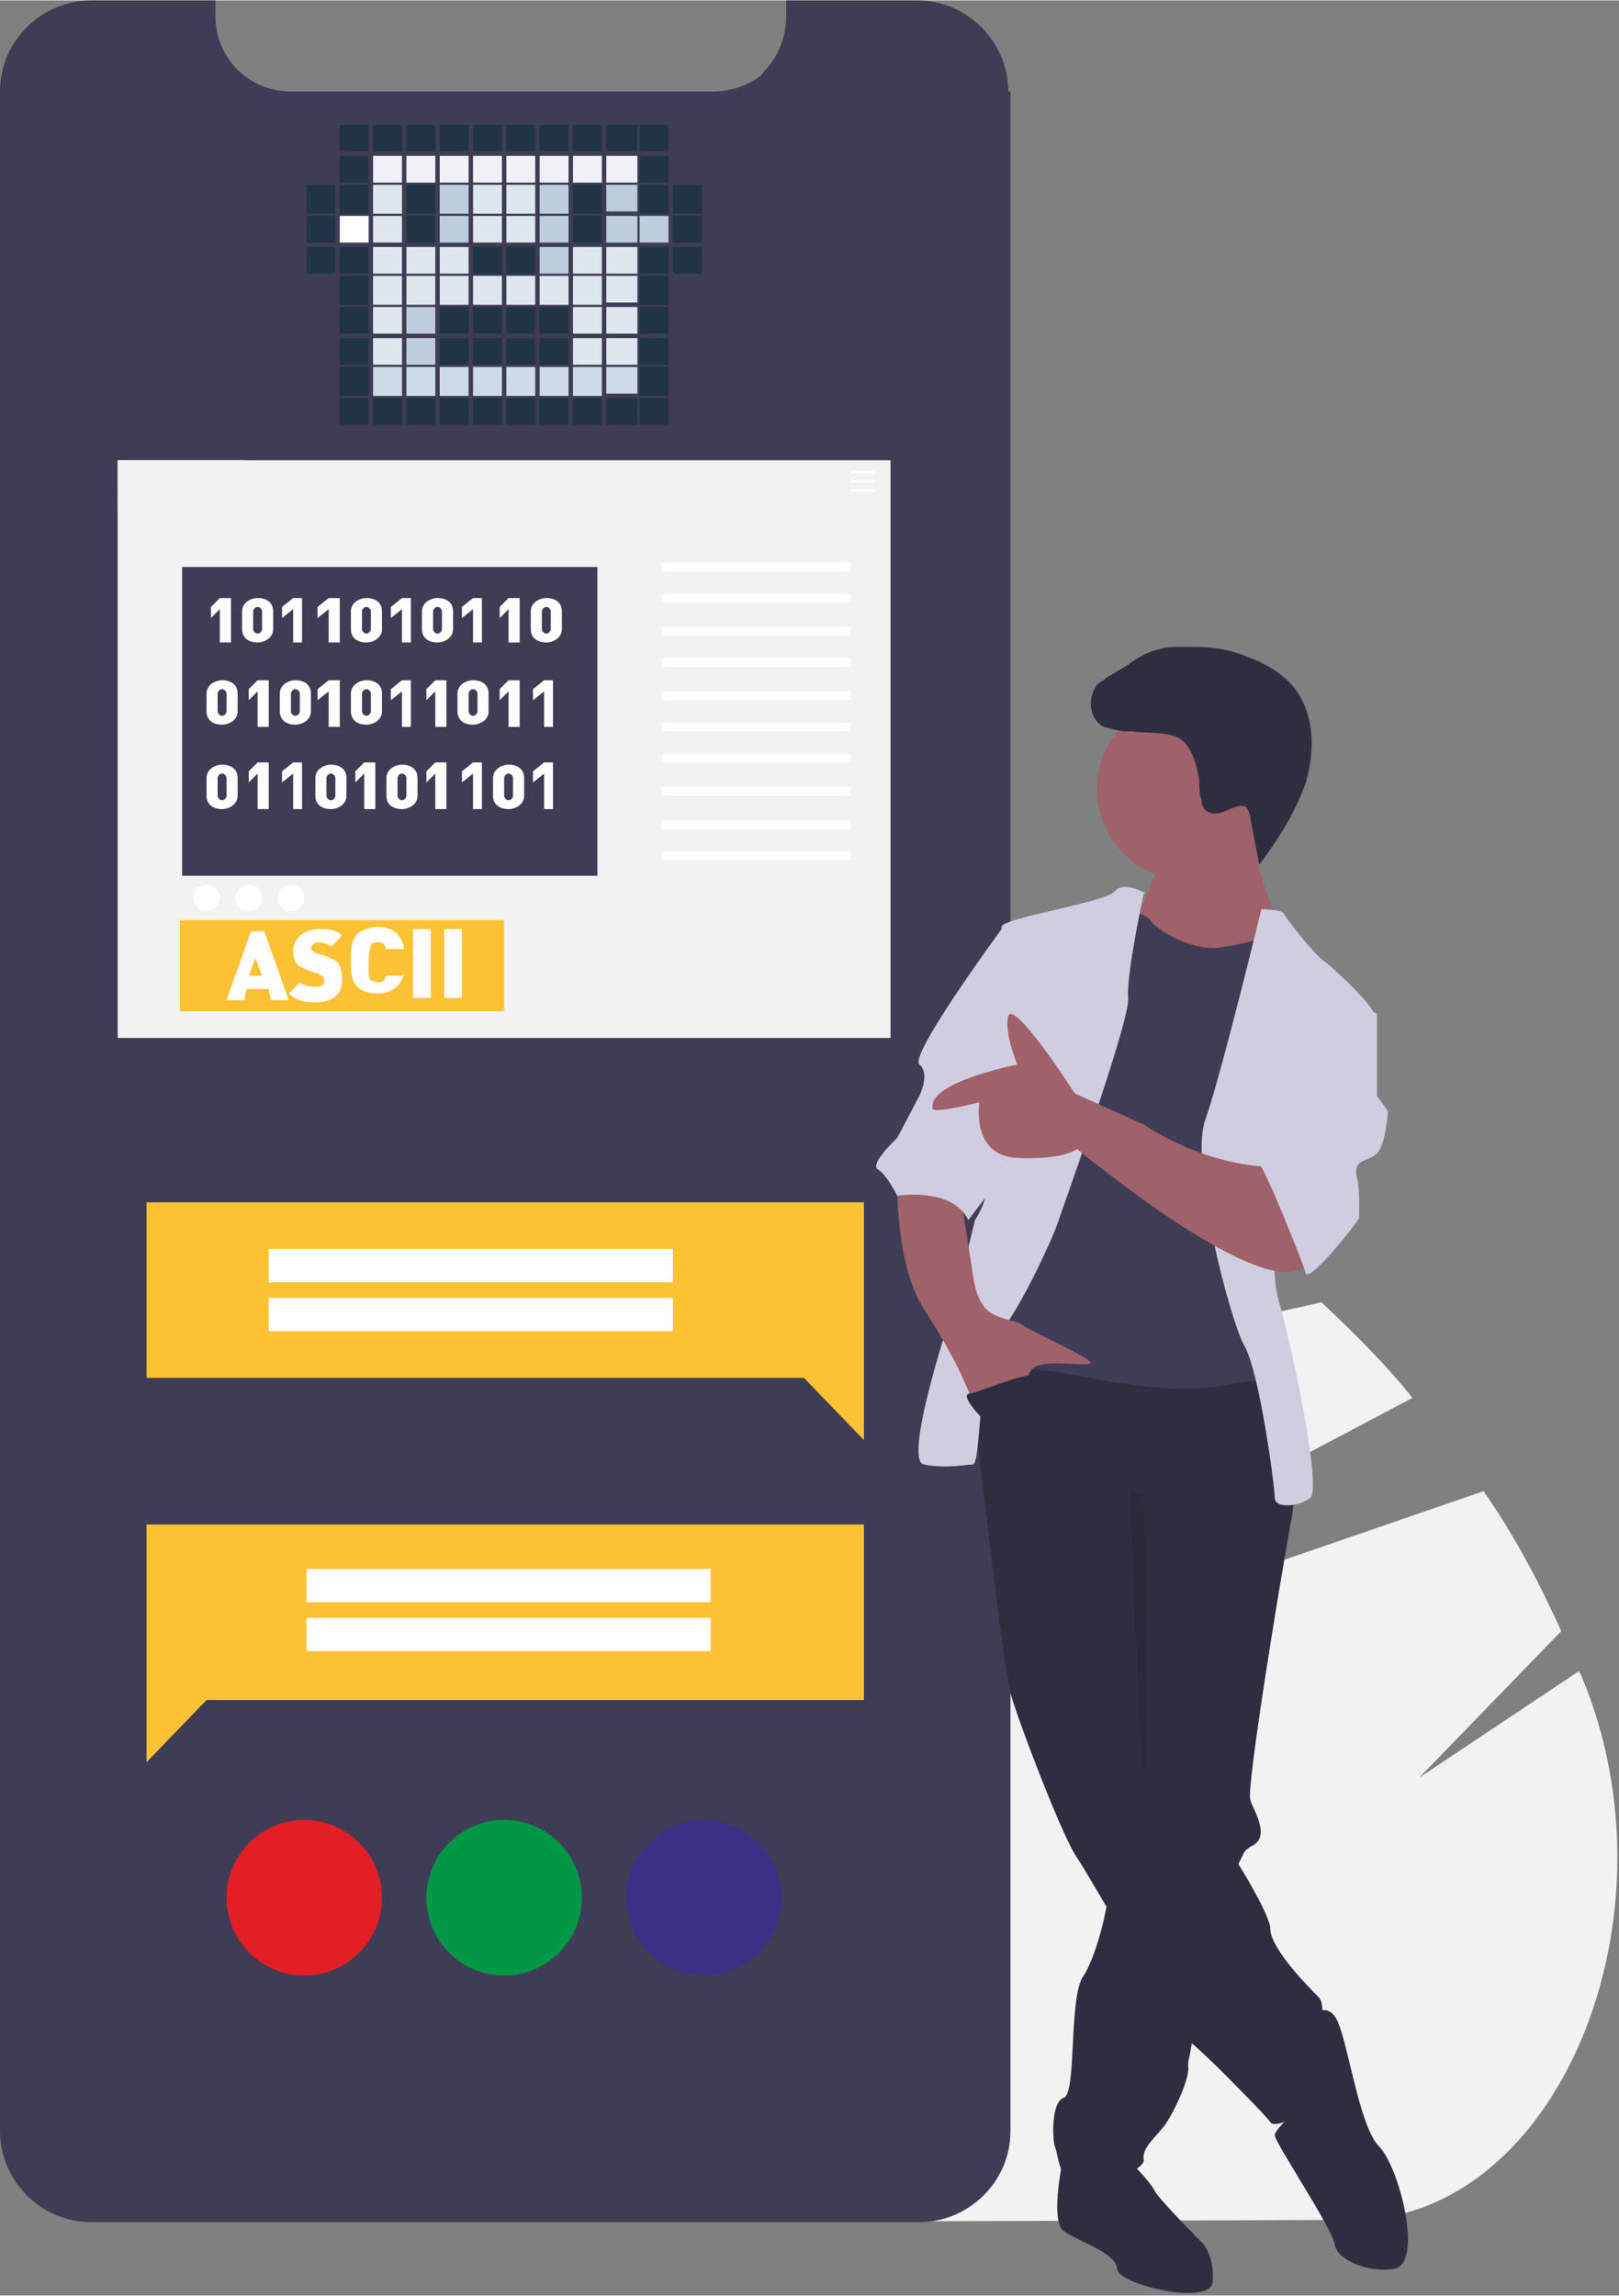 <?xml version="1.0" encoding="UTF-8"?>
<!DOCTYPE svg PUBLIC "-//W3C//DTD SVG 1.1//EN" "http://www.w3.org/Graphics/SVG/1.1/DTD/svg11.dtd">
<!-- Creator: CorelDRAW 2019 (64-Bit) -->
<svg xmlns="http://www.w3.org/2000/svg" xml:space="preserve" width="800px" height="1134px" version="1.1" style="shape-rendering:geometricPrecision; text-rendering:geometricPrecision; image-rendering:optimizeQuality; fill-rule:evenodd; clip-rule:evenodd"
viewBox="0 0 729 1033"
 xmlns:xlink="http://www.w3.org/1999/xlink"
 xmlns:xodm="http://www.corel.com/coreldraw/odm/2003"
 enable-background="new 0 0 306 453.6">
 <rect x="0" y="0" width="729" height="1033" fill="#808080" stroke="none"/>
 <defs>
  <style type="text/css">
   <![CDATA[
    .fil11 {fill:#009846}
    .fil13 {fill:#203446}
    .fil12 {fill:#393185}
    .fil16 {fill:#BDCDDD}
    .fil18 {fill:#CDDAE7}
    .fil15 {fill:#DEE6EE}
    .fil10 {fill:#E31E24}
    .fil14 {fill:#EEF2F7}
    .fil9 {fill:#F2F2F2}
    .fil17 {fill:white}
    .fil4 {fill:#2F2E41;fill-rule:nonzero}
    .fil1 {fill:#3F3D56;fill-rule:nonzero}
    .fil5 {fill:#9F616A;fill-rule:nonzero}
    .fil6 {fill:#D0CDE1;fill-rule:nonzero}
    .fil0 {fill:#F2F2F2;fill-rule:nonzero}
    .fil2 {fill:#FDC134;fill-rule:nonzero}
    .fil8 {fill:#FEFEFE;fill-rule:nonzero}
    .fil3 {fill:white;fill-rule:nonzero}
    .fil7 {fill:black;fill-rule:nonzero;fill-opacity:0.102}
   ]]>
  </style>
 </defs>
 <g id="Vrstva_x0020_1">
  <path class="fil0" d="M608 999l-324 1c-86,-26 -156,-116 -157,-250 0,-1 0,-1 0,-1 0,-20 1,-40 5,-59l261 -59 202 -45c15,14 29,28 41,43l-193 102 -90 48 103 -35 212 -73c14,20 25,41 35,63l-64 66 72 -48c0,1 1,1 1,2 46,109 -11,245 -103,245l-1 0z"/>
  <path class="fil0" d="M555 555c-49,14 -110,32 -172,50 -90,27 -183,55 -251,76l0 0c2,-14 9,-28 17,-40 50,-65 114,-111 186,-128l0 0c20,-5 41,-7 61,-7 56,0 110,17 158,49l0 0 0 0z"/>
  <path class="fil1" d="M455 41l0 918c0,23 -19,41 -41,41l-373 0c0,0 0,0 0,0 -23,0 -41,-19 -41,-41 0,0 0,0 0,0l0 -918c0,0 0,0 0,0 0,-23 19,-41 41,-41 0,0 0,0 0,0l56 0 0 7c0,0 0,0 0,0 0,19 15,34 34,34l190 0c0,0 0,0 0,0 7,0 14,-2 20,-6 1,-1 2,-1 3,-3 6,-6 10,-15 10,-25 0,0 0,0 0,0l0 -7 59 0c0,0 0,0 0,0 23,0 41,19 41,41 0,0 0,0 0,0l0 0 0 0 -1 0z"/>
  <path class="fil1" d="M176 390l12 -17 -12 19 0 2c-1,0 -1,0 -2,0l1 -25 0 0 0 0 0 -2 -12 -19 12 17 0 1 1 -19 -10 -20 11 17 1 -41 0 0 0 0 0 32 10 -12 -10 15 0 17 10 -17 -10 19 0 10 14 -23 -14 26 0 21 -1 -1 0 0z"/>
  <polygon class="fil2" points="389,686 66,686 66,717 66,765 66,793 93,765 389,765 "/>
  <rect class="fil3" x="138" y="706" width="182" height="15"/>
  <rect class="fil3" x="138" y="728" width="182" height="15"/>
  <polygon class="fil2" points="66,541 389,541 389,573 389,620 389,648 362,620 66,620 "/>
  <rect class="fil3" x="121" y="562" width="182" height="15"/>
  <rect class="fil3" x="121" y="584" width="182" height="15"/>
  <path class="fil0" d="M53 207l0 260 348 0 0 -260 -348 0zm45 3c3,0 6,2 6,6 0,3 -2,6 -6,6 -3,0 -6,-2 -6,-6 0,0 0,0 0,0 0,0 0,0 0,0 0,-3 2,-6 6,-6 0,0 0,0 0,0l0 0zm-39 17c-3,0 -6,-2 -6,-6 0,-3 2,-6 6,-6 3,0 6,2 6,6 0,0 0,0 0,0 0,0 0,0 0,0l-6 6zm17 -11c0,-3 2,-6 6,-6 3,0 6,2 6,6 0,3 -2,6 -6,6 0,0 0,0 0,0 0,0 0,0 0,0 -3,0 -6,-2 -6,-6 0,0 0,0 0,0l0 0zm193 178l-187 0 0 -139 187 0 0 139z"/>
  <rect class="fil3" x="383" y="212" width="11" height="1"/>
  <rect class="fil3" x="383" y="216" width="11" height="1"/>
  <rect class="fil3" x="383" y="220" width="11" height="1"/>
  <rect class="fil3" x="298" y="253" width="85" height="4"/>
  <rect class="fil3" x="298" y="267" width="85" height="4"/>
  <rect class="fil3" x="298" y="282" width="85" height="4"/>
  <rect class="fil3" x="298" y="296" width="85" height="4"/>
  <rect class="fil3" x="298" y="311" width="85" height="4"/>
  <rect class="fil3" x="298" y="325" width="85" height="4"/>
  <rect class="fil3" x="298" y="339" width="85" height="4"/>
  <rect class="fil3" x="298" y="354" width="85" height="4"/>
  <rect class="fil3" x="298" y="369" width="85" height="4"/>
  <rect class="fil3" x="298" y="383" width="85" height="4"/>
  <circle class="fil3" cx="93" cy="404" r="6"/>
  <circle class="fil3" cx="112" cy="404" r="6"/>
  <circle class="fil3" cx="131" cy="404" r="6"/>
  <rect class="fil2" x="81" y="414" width="146" height="41"/>
  <path class="fil4" d="M484 980l-6 -5c0,0 -5,25 1,29 5,4 24,10 24,17 0,7 42,17 43,6 1,-11 -4,-17 -4,-17 0,0 -20,-20 -22,-24 -2,-4 -9,-11 -9,-11l-26 5 -1 0 0 0z"/>
  <path class="fil4" d="M584 671c0,0 0,1 -1,3 0,1 -1,4 -1,7 -6,32 -21,125 -19,129 1,4 10,17 0,21 -1,1 -2,1 -3,3 -2,4 -4,8 -6,12 -6,17 -12,45 -16,63 -1,9 -2,15 -3,19 0,1 0,1 0,1 0,0 0,1 0,1 1,5 -7,22 -11,27 -4,5 -10,10 -9,15 1,5 -31,19 -35,10 -4,-9 -4,-14 -5,-16 -1,-2 -2,-20 4,-22 6,-2 2,-46 9,-55 2,-3 6,-12 9,-25 1,-5 2,-10 4,-14 6,-20 10,-41 10,-41l-1 -145 68 -9 1 4 3 8 1 2 1 0 0 1z"/>
  <path class="fil4" d="M587 909c0,0 10,-10 15,0 5,10 10,48 19,57 9,9 20,52 7,55 -12,2 -26,-4 -27,-11 -1,-7 -27,-46 -27,-49 0,-4 17,-17 17,-17l-4 -33 0 -1 0 -1z"/>
  <path class="fil4" d="M435 603c0,0 16,145 20,159 4,14 24,66 30,74 6,9 46,79 51,83 5,4 15,14 15,14 0,0 19,19 21,22 2,4 24,-7 25,-15 1,-7 -1,-20 -2,-25 -1,-5 2,-12 -1,-16 -4,-4 -22,-22 -22,-31 0,-9 -32,-59 -45,-71 -12,-11 -10,-30 -10,-30l0 -76 68 -21c0,0 -4,-59 -12,-59 -9,0 -123,-20 -136,-9l0 -1 -1 1z"/>
  <circle class="fil5" cx="535" cy="355" r="41"/>
  <path class="fil5" d="M522 387c0,0 -5,19 -11,24 -6,5 16,26 16,26l42 2 7 -24c0,0 -14,-27 -10,-45 4,-17 -45,16 -45,16l1 1z"/>
  <path class="fil1" d="M504 409c0,0 11,1 14,5 2,4 20,15 33,12 14,-2 22,-6 25,-5 2,1 7,27 7,27l-14 40 2 109 4 30c0,0 7,-10 -22,-4 -30,6 -68,-5 -80,-6 -12,-1 -33,-5 -35,-12 -1,-7 4,-35 4,-35l20 -83 12 -45 30 -33 0 1 0 0z"/>
  <path class="fil6" d="M516 402c0,0 -10,-6 -14,-1 -4,5 -51,12 -51,16 0,4 -10,104 -7,113 2,9 -5,19 -5,19l-9 37c0,0 -24,71 -14,73 10,2 19,0 22,0 4,0 2,-47 12,-59 10,-12 24,-43 26,-49 2,-6 33,-92 32,-102 -1,-10 7,-47 7,-47l-1 1 1 -1z"/>
  <path class="fil6" d="M567 409c0,0 10,0 11,2 1,2 14,19 19,22 5,4 22,20 22,24 0,4 -36,31 -36,31 0,0 -15,73 -7,98 7,25 19,84 14,88 -5,4 -16,5 -16,0 0,-5 -7,-58 -14,-69 -6,-11 -25,-82 -17,-102 7,-20 25,-94 25,-94l0 0 -1 0z"/>
  <path class="fil5" d="M404 531c0,0 -1,38 12,58 9,14 17,28 22,42 6,15 22,-6 26,-14 4,-7 27,-1 27,-4 0,-2 -29,-15 -31,-17 -2,-2 -11,-2 -16,-7 -5,-5 -6,-16 -6,-16l-5 -32 -30 -10 -1 0 1 0z"/>
  <path class="fil4" d="M507 329c-3,0 -6,-1 -10,-2 -6,-3 -8,-12 -3,-19 1,-1 3,-2 4,-3l10 -6c4,-3 9,-6 14,-7 3,-1 6,-1 10,-1 1,0 3,0 5,0 9,0 17,1 26,5 8,3 16,8 21,15 8,12 8,27 4,41 -5,14 -12,25 -21,37l-4 -21c0,-1 -1,-4 -2,-5 -4,-2 -9,3 -14,3 -3,0 -6,-2 -6,-6 -1,-3 -1,-6 -1,-9 -1,-6 -3,-15 -9,-19 -6,-3 -15,-2 -21,-3l-1 0 -1 0z"/>
  <path class="fil7" d="M509 672c0,0 4,121 6,125 2,4 0,-125 0,-125l-6 0 0 1z"/>
  <path class="fil6" d="M461 418l-10 0c0,0 -42,57 -37,61 5,4 0,14 0,14l-10 19c0,0 -12,11 -9,14 4,2 9,12 9,12 0,0 25,-4 32,11l16 -21 9 -110 -1 0 0 -1z"/>
  <path class="fil5" d="M573 525c0,0 -27,1 -58,-19l-31 -14c0,0 -27,-42 -30,-35 -2,7 4,22 4,22 0,0 -41,8 -38,20 1,2 21,-3 21,-3 0,0 -4,24 17,25 21,1 27,-4 27,-4 0,0 89,74 104,51 15,-24 -16,-43 -16,-43l-1 0 0 1z"/>
  <path class="fil6" d="M606 451l14 5 0 37 5 7c0,0 -1,15 -5,19 -4,4 -11,2 -9,11 1,4 1,8 1,12 0,1 0,4 0,6 0,1 -22,29 -24,25 -1,-4 -19,-49 -21,-49 -2,0 25,-72 25,-72l14 0 1 1 0 0z"/>
  <path class="fil4" d="M443 639c0,0 -12,-12 -6,-12 6,-1 29,-12 32,-7 4,6 -26,20 -26,20l0 -1z"/>
  <polygon class="fil8" points="104,289 104,269 99,269 95,273 95,278 99,274 99,289 "/>
  <path id="_1" class="fil8" d="M123 283l0 -8c0,-4 -3,-6 -7,-6 -3,0 -7,2 -7,6l0 8c0,4 3,6 7,6 3,0 7,-2 7,-6zm-5 0c0,1 -1,2 -2,2 -1,0 -2,-1 -2,-2l0 -8c0,-1 1,-2 2,-2 1,0 2,1 2,2l0 8z"/>
  <polygon id="_2" class="fil8" points="136,289 136,269 132,269 127,273 127,278 132,274 132,289 "/>
  <polygon id="_3" class="fil8" points="153,289 153,269 148,269 143,273 143,278 148,274 148,289 "/>
  <path id="_4" class="fil8" d="M172 283l0 -8c0,-4 -3,-6 -7,-6 -3,0 -7,2 -7,6l0 8c0,4 3,6 7,6 3,0 7,-2 7,-6zm-5 0c0,1 -1,2 -2,2 -1,0 -2,-1 -2,-2l0 -8c0,-1 1,-2 2,-2 1,0 2,1 2,2l0 8z"/>
  <polygon id="_5" class="fil8" points="185,289 185,269 181,269 176,273 176,278 181,274 181,289 "/>
  <path id="_6" class="fil8" d="M204 283l0 -8c0,-4 -3,-6 -7,-6 -3,0 -7,2 -7,6l0 8c0,4 3,6 7,6 3,0 7,-2 7,-6zm-5 0c0,1 -1,2 -2,2 -1,0 -2,-1 -2,-2l0 -8c0,-1 1,-2 2,-2 1,0 2,1 2,2l0 8z"/>
  <polygon id="_7" class="fil8" points="217,289 217,269 213,269 208,273 208,278 213,274 213,289 "/>
  <polygon id="_8" class="fil8" points="234,289 234,269 229,269 225,273 225,278 229,274 229,289 "/>
  <path id="_9" class="fil8" d="M253 283l0 -8c0,-4 -3,-6 -7,-6 -3,0 -7,2 -7,6l0 8c0,4 3,6 7,6 3,0 7,-2 7,-6zm-5 0c0,1 -1,2 -2,2 -1,0 -2,-1 -2,-2l0 -8c0,-1 1,-2 2,-2 1,0 2,1 2,2l0 8z"/>
  <path id="_10" class="fil8" d="M107 320l0 -8c0,-4 -3,-6 -7,-6 -3,0 -7,2 -7,6l0 8c0,4 3,6 7,6 3,0 7,-2 7,-6zm-5 0c0,1 -1,2 -2,2 -1,0 -2,-1 -2,-2l0 -8c0,-1 1,-2 2,-2 1,0 2,1 2,2l0 8z"/>
  <polygon id="_11" class="fil8" points="121,327 121,306 116,306 112,310 112,315 116,311 116,327 "/>
  <path id="_12" class="fil8" d="M140 320l0 -8c0,-4 -3,-6 -7,-6 -3,0 -7,2 -7,6l0 8c0,4 3,6 7,6 3,0 7,-2 7,-6zm-5 0c0,1 -1,2 -2,2 -1,0 -2,-1 -2,-2l0 -8c0,-1 1,-2 2,-2 1,0 2,1 2,2l0 8z"/>
  <polygon id="_13" class="fil8" points="153,327 153,306 148,306 143,310 143,315 148,311 148,327 "/>
  <path id="_14" class="fil8" d="M172 320l0 -8c0,-4 -3,-6 -7,-6 -3,0 -7,2 -7,6l0 8c0,4 3,6 7,6 3,0 7,-2 7,-6zm-5 0c0,1 -1,2 -2,2 -1,0 -2,-1 -2,-2l0 -8c0,-1 1,-2 2,-2 1,0 2,1 2,2l0 8z"/>
  <polygon id="_15" class="fil8" points="185,327 185,306 181,306 176,310 176,315 181,311 181,327 "/>
  <polygon id="_16" class="fil8" points="201,327 201,306 196,306 192,310 192,315 196,311 196,327 "/>
  <path id="_17" class="fil8" d="M220 320l0 -8c0,-4 -3,-6 -7,-6 -3,0 -7,2 -7,6l0 8c0,4 3,6 7,6 3,0 7,-2 7,-6zm-5 0c0,1 -1,2 -2,2 -1,0 -2,-1 -2,-2l0 -8c0,-1 1,-2 2,-2 1,0 2,1 2,2l0 8z"/>
  <polygon id="_18" class="fil8" points="234,327 234,306 229,306 225,310 225,315 229,311 229,327 "/>
  <polygon id="_19" class="fil8" points="249,327 249,306 245,306 240,310 240,315 245,311 245,327 "/>
  <path id="_20" class="fil8" d="M107 358l0 -8c0,-4 -3,-6 -7,-6 -3,0 -7,2 -7,6l0 8c0,4 3,6 7,6 3,0 7,-2 7,-6zm-5 0c0,1 -1,2 -2,2 -1,0 -2,-1 -2,-2l0 -8c0,-1 1,-2 2,-2 1,0 2,1 2,2l0 8z"/>
  <polygon id="_21" class="fil8" points="121,364 121,343 116,343 112,347 112,352 116,348 116,364 "/>
  <polygon id="_22" class="fil8" points="136,364 136,343 132,343 127,347 127,352 132,348 132,364 "/>
  <path id="_23" class="fil8" d="M156 358l0 -8c0,-4 -3,-6 -7,-6 -3,0 -7,2 -7,6l0 8c0,4 3,6 7,6 3,0 7,-2 7,-6zm-5 0c0,1 -1,2 -2,2 -1,0 -2,-1 -2,-2l0 -8c0,-1 1,-2 2,-2 1,0 2,1 2,2l0 8z"/>
  <polygon id="_24" class="fil8" points="169,364 169,343 164,343 160,347 160,352 164,348 164,364 "/>
  <path id="_25" class="fil8" d="M188 358l0 -8c0,-4 -3,-6 -7,-6 -3,0 -7,2 -7,6l0 8c0,4 3,6 7,6 3,0 7,-2 7,-6zm-5 0c0,1 -1,2 -2,2 -1,0 -2,-1 -2,-2l0 -8c0,-1 1,-2 2,-2 1,0 2,1 2,2l0 8z"/>
  <polygon id="_26" class="fil8" points="201,364 201,343 196,343 192,347 192,352 196,348 196,364 "/>
  <polygon id="_27" class="fil8" points="217,364 217,343 213,343 208,347 208,352 213,348 213,364 "/>
  <path id="_28" class="fil8" d="M236 358l0 -8c0,-4 -3,-6 -7,-6 -3,0 -7,2 -7,6l0 8c0,4 3,6 7,6 3,0 7,-2 7,-6zm-5 0c0,1 -1,2 -2,2 -1,0 -2,-1 -2,-2l0 -8c0,-1 1,-2 2,-2 1,0 2,1 2,2l0 8z"/>
  <polygon id="_29" class="fil8" points="249,364 249,343 245,343 240,347 240,352 245,348 245,364 "/>
  <path class="fil8" d="M130 450l-11 -31 -6 0 -11 31 8 0 1 -5 10 0 1 5 8 0 -1 0zm-12 -11l-6 0 3 -8 3 8zm36 1c0,-3 -1,-6 -2,-7 -1,-1 -3,-2 -6,-3l-3 -1c-1,0 -2,-1 -2,-1 -1,-1 -1,-1 -1,-1 0,-1 1,-3 3,-3 1,0 4,0 6,2l5 -5c-3,-3 -6,-3 -10,-3 -7,0 -12,4 -12,10 0,3 1,5 2,6 1,1 3,2 6,3l3 1c1,0 1,1 2,1 1,1 1,1 1,2 0,2 -1,3 -4,3 -3,0 -6,-1 -7,-2l-5 5c3,3 7,4 12,4 7,0 12,-3 12,-10l0 -1zm28 -1l-8 0c-1,2 -1,3 -4,3 -1,0 -3,-1 -3,-1 -1,-1 -1,-2 -1,-8 0,-6 1,-7 1,-8 1,-1 1,-1 3,-1 3,0 3,1 4,3l8 0c-1,-7 -6,-10 -12,-10 -3,0 -6,1 -9,3 -3,3 -3,8 -3,12 0,5 0,9 3,12 2,2 5,3 9,3 6,0 11,-3 12,-10l0 0zm12 10l0 -31 -8 0 0 31 8 0zm14 0l0 -31 -8 0 0 31 8 0z"/>
  <rect class="fil9" x="53" y="207" width="57" height="23"/>
  <g id="_2303674272720">
   <circle class="fil10" cx="137" cy="854" r="35"/>
   <circle class="fil11" cx="227" cy="854" r="35"/>
   <circle class="fil12" cx="317" cy="854" r="35"/>
  </g>
  <g id="_1705895992928">
   <g>
    <polygon class="fil13" points="153,56 166,56 166,68 153,68 "/>
    <polygon class="fil13" points="168,56 181,56 181,68 168,68 "/>
    <polygon class="fil13" points="183,56 196,56 196,68 183,68 "/>
    <polygon class="fil13" points="198,56 211,56 211,68 198,68 "/>
    <polygon class="fil13" points="213,56 226,56 226,68 213,68 "/>
    <polygon class="fil13" points="228,56 241,56 241,68 228,68 "/>
    <polygon class="fil13" points="243,56 256,56 256,68 243,68 "/>
    <polygon class="fil13" points="258,56 271,56 271,68 258,68 "/>
    <path class="fil13" d="M273 56l14 0 0 12 -14 0c0,-4 0,-8 0,-12z"/>
    <polygon class="fil13" points="288,56 301,56 301,68 288,68 "/>
    <polygon class="fil13" points="153,70 166,70 166,82 153,82 "/>
    <polygon class="fil14" points="168,70 181,70 181,82 168,82 "/>
    <polygon class="fil14" points="183,70 196,70 196,82 183,82 "/>
    <polygon class="fil14" points="198,70 211,70 211,82 198,82 "/>
    <polygon class="fil14" points="213,70 226,70 226,82 213,82 "/>
    <polygon class="fil14" points="228,70 241,70 241,82 228,82 "/>
    <polygon class="fil14" points="243,70 256,70 256,82 243,82 "/>
    <polygon class="fil14" points="258,70 271,70 271,82 258,82 "/>
    <path class="fil14" d="M273 70l14 0 0 12 -14 0c0,-4 0,-8 0,-12z"/>
    <polygon class="fil13" points="288,70 301,70 301,82 288,82 "/>
    <polygon class="fil13" points="138,83 151,83 151,96 138,96 "/>
    <polygon class="fil13" points="153,83 166,83 166,96 153,96 "/>
    <polygon class="fil15" points="168,83 181,83 181,96 168,96 "/>
    <polygon class="fil13" points="183,83 196,83 196,96 183,96 "/>
    <polygon class="fil16" points="198,83 211,83 211,96 198,96 "/>
    <polygon class="fil15" points="213,83 226,83 226,96 213,96 "/>
    <polygon class="fil15" points="228,83 241,83 241,96 228,96 "/>
    <polygon class="fil16" points="243,83 256,83 256,96 243,96 "/>
    <polygon class="fil13" points="258,83 271,83 271,96 258,96 "/>
    <path class="fil16" d="M273 83l14 0 0 12 -14 0c0,-4 0,-8 0,-12z"/>
    <polygon class="fil13" points="288,83 301,83 301,96 288,96 "/>
    <polygon class="fil13" points="303,83 316,83 316,96 303,96 "/>
    <polygon class="fil13" points="138,97 151,97 151,109 138,109 "/>
    <polygon class="fil17" points="153,97 166,97 166,109 153,109 "/>
    <polygon class="fil15" points="168,97 181,97 181,109 168,109 "/>
    <polygon class="fil13" points="183,97 196,97 196,109 183,109 "/>
    <polygon class="fil16" points="198,97 211,97 211,109 198,109 "/>
    <polygon class="fil15" points="213,97 226,97 226,109 213,109 "/>
    <polygon class="fil15" points="228,97 241,97 241,109 228,109 "/>
    <polygon class="fil16" points="243,97 256,97 256,109 243,109 "/>
    <polygon class="fil13" points="258,97 271,97 271,109 258,109 "/>
    <path class="fil16" d="M273 97l14 0 0 12 -14 0c0,-4 0,-8 0,-12z"/>
    <polygon class="fil16" points="288,97 301,97 301,109 288,109 "/>
    <polygon class="fil13" points="303,97 316,97 316,109 303,109 "/>
    <polygon class="fil13" points="138,111 151,111 151,123 138,123 "/>
    <polygon class="fil13" points="153,111 166,111 166,123 153,123 "/>
    <polygon class="fil15" points="168,111 181,111 181,123 168,123 "/>
    <polygon class="fil15" points="183,111 196,111 196,123 183,123 "/>
    <polygon class="fil15" points="198,111 211,111 211,123 198,123 "/>
    <polygon class="fil13" points="213,111 226,111 226,123 213,123 "/>
    <polygon class="fil13" points="228,111 241,111 241,123 228,123 "/>
    <polygon class="fil16" points="243,111 256,111 256,123 243,123 "/>
    <polygon class="fil15" points="258,111 271,111 271,123 258,123 "/>
    <path class="fil15" d="M273 111l14 0 0 12 -14 0c0,-4 0,-8 0,-12z"/>
    <polygon class="fil13" points="288,111 301,111 301,123 288,123 "/>
    <polygon class="fil13" points="303,111 316,111 316,123 303,123 "/>
    <polygon class="fil13" points="153,124 166,124 166,137 153,137 153,124 "/>
    <polygon class="fil15" points="168,124 181,124 181,137 168,137 168,124 "/>
    <polygon class="fil15" points="183,124 196,124 196,137 183,137 183,124 "/>
    <polygon class="fil15" points="198,124 211,124 211,137 198,137 198,124 "/>
    <polygon class="fil15" points="213,124 226,124 226,137 213,137 213,124 "/>
    <polygon class="fil15" points="228,124 241,124 241,137 228,137 228,124 "/>
    <g>
     <polygon class="fil15" points="243,124 256,124 256,137 243,137 243,124 "/>
    </g>
    <polygon class="fil15" points="258,124 271,124 271,137 258,137 258,124 "/>
    <path class="fil15" d="M273 124l14 0 0 12 -14 0c0,-4 0,-8 0,-12l0 0z"/>
    <polygon class="fil13" points="288,124 301,124 301,137 288,137 288,124 "/>
    <polygon class="fil13" points="153,138 166,138 166,150 153,150 153,138 "/>
    <polygon class="fil15" points="168,138 181,138 181,150 168,150 168,138 "/>
    <polygon class="fil16" points="183,138 196,138 196,150 183,150 183,138 "/>
    <polygon class="fil13" points="198,138 211,138 211,150 198,150 198,138 "/>
    <polygon class="fil13" points="213,138 226,138 226,150 213,150 213,138 "/>
    <polygon class="fil13" points="228,138 241,138 241,150 228,150 228,138 "/>
    <polygon class="fil13" points="243,138 256,138 256,150 243,150 243,138 "/>
    <polygon class="fil15" points="258,138 271,138 271,150 258,150 258,138 "/>
    <path class="fil15" d="M273 138l14 0 0 12 -14 0c0,-4 0,-8 0,-12l0 0z"/>
    <polygon class="fil13" points="288,138 301,138 301,150 288,150 288,138 "/>
    <polygon class="fil13" points="153,152 166,152 166,164 153,164 "/>
    <polygon class="fil15" points="168,152 181,152 181,164 168,164 "/>
    <polygon class="fil16" points="183,152 196,152 196,164 183,164 "/>
    <polygon class="fil13" points="198,152 211,152 211,164 198,164 "/>
    <polygon class="fil13" points="213,152 226,152 226,164 213,164 "/>
    <polygon class="fil13" points="228,152 241,152 241,164 228,164 "/>
    <polygon class="fil13" points="243,152 256,152 256,164 243,164 "/>
    <polygon class="fil15" points="258,152 271,152 271,164 258,164 "/>
    <path class="fil15" d="M273 152l14 0 0 12 -14 0c0,-4 0,-8 0,-12z"/>
    <polygon class="fil13" points="288,152 301,152 301,164 288,164 "/>
    <polygon class="fil13" points="153,165 166,165 166,178 153,178 "/>
    <polygon class="fil18" points="168,165 181,165 181,178 168,178 "/>
    <polygon class="fil18" points="183,165 196,165 196,178 183,178 "/>
    <polygon class="fil18" points="198,165 211,165 211,178 198,178 "/>
    <polygon class="fil18" points="213,165 226,165 226,178 213,178 "/>
    <polygon class="fil18" points="228,165 241,165 241,178 228,178 "/>
    <polygon class="fil18" points="243,165 256,165 256,178 243,178 "/>
    <polygon class="fil18" points="258,165 271,165 271,178 258,178 "/>
    <path class="fil18" d="M273 165l14 0 0 12 -14 0c0,-4 0,-8 0,-12z"/>
    <polygon class="fil13" points="288,165 301,165 301,178 288,178 "/>
    <polygon class="fil13" points="153,179 166,179 166,191 153,191 "/>
    <polygon class="fil13" points="168,179 181,179 181,191 168,191 "/>
    <polygon class="fil13" points="183,179 196,179 196,191 183,191 "/>
    <polygon class="fil13" points="198,179 211,179 211,191 198,191 "/>
    <polygon class="fil13" points="213,179 226,179 226,191 213,191 "/>
    <polygon class="fil13" points="228,179 241,179 241,191 228,191 "/>
    <polygon class="fil13" points="243,179 256,179 256,191 243,191 "/>
    <polygon class="fil13" points="258,179 271,179 271,191 258,191 "/>
    <path class="fil13" d="M273 179l14 0 0 12 -14 0c0,-4 0,-8 0,-12z"/>
    <polygon class="fil13" points="288,179 301,179 301,191 288,191 "/>
   </g>
  </g>
 </g>
</svg>
